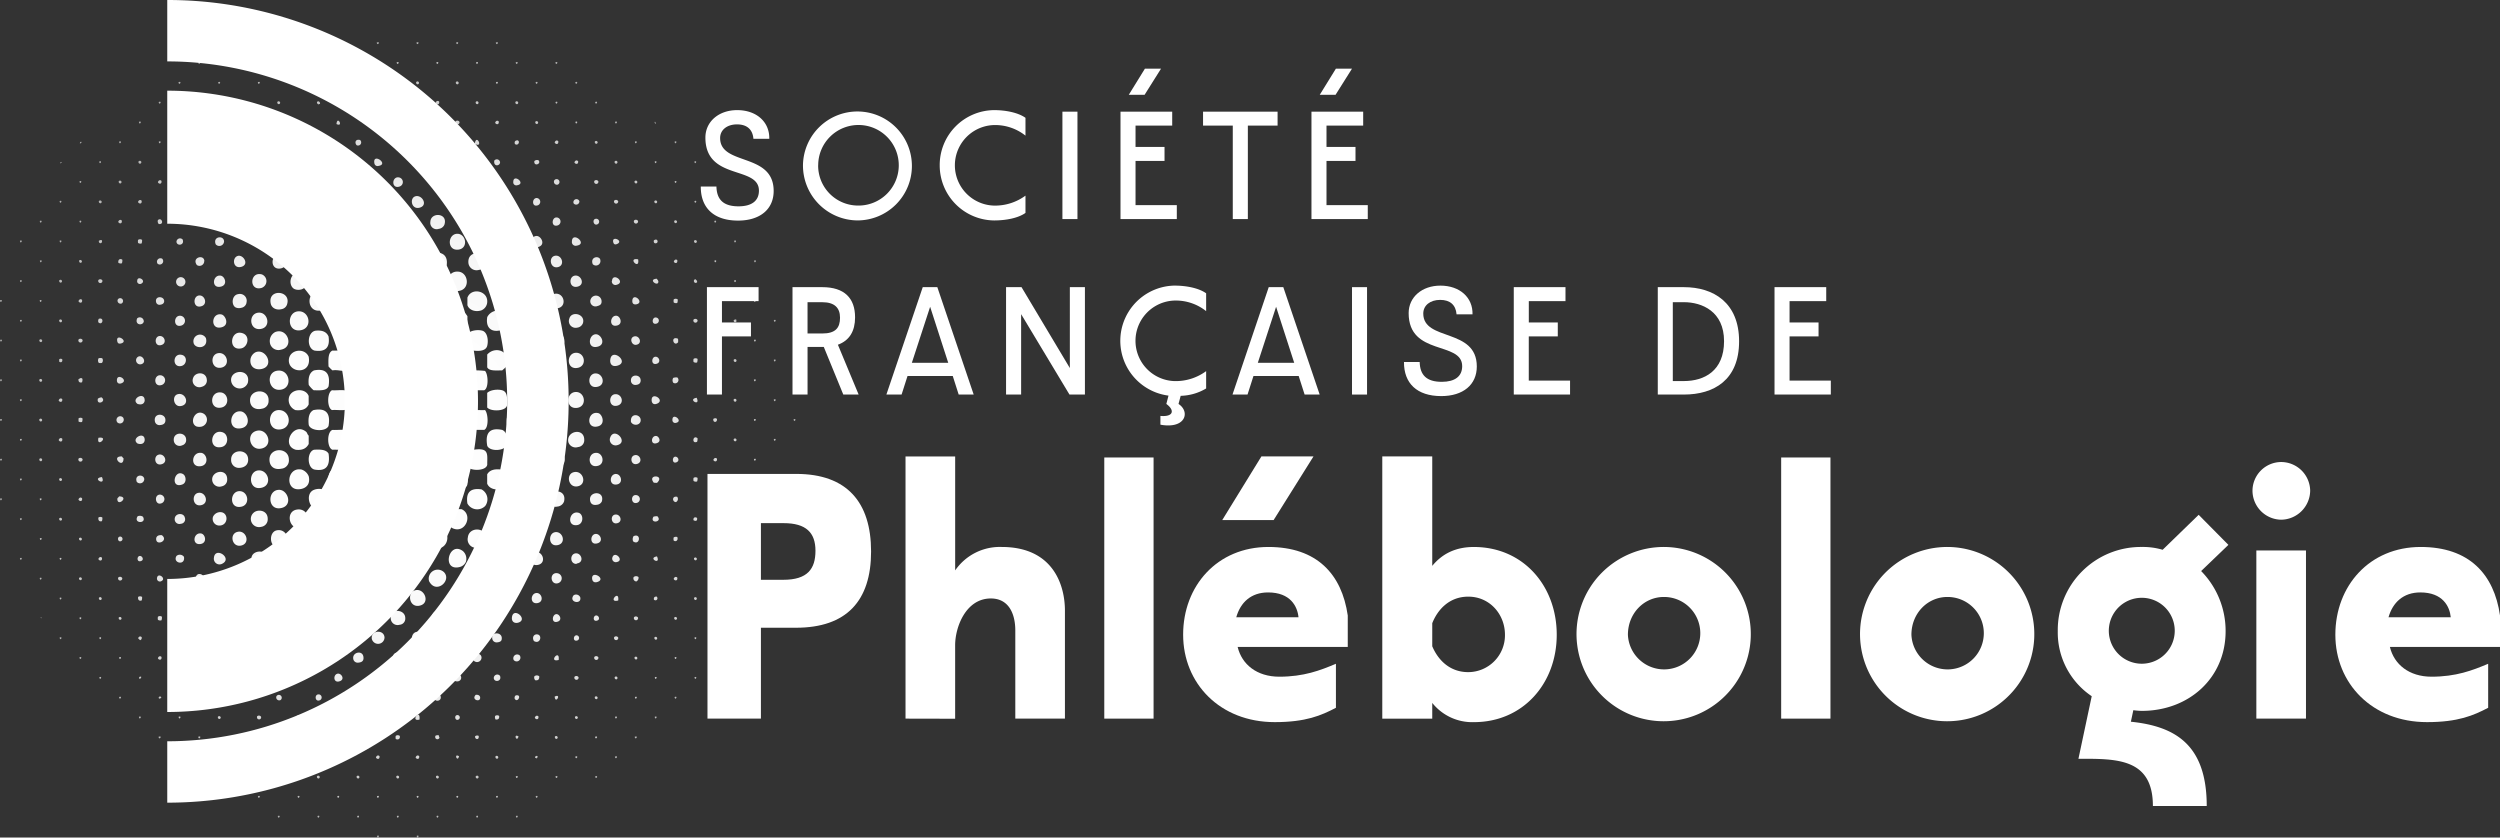 <svg xmlns="http://www.w3.org/2000/svg" xmlns:xlink="http://www.w3.org/1999/xlink" width="800" height="268" viewBox="0 0 800 268"><rect x="0" y="0" width="800" height="268" fill="#333333" stroke="none"/><defs><radialGradient id="a" cx="0.5" cy="0.5" r="0.5" gradientTransform="translate(0)" gradientUnits="objectBoundingBox"><stop offset="0" stop-color="#fff"></stop><stop offset="0.3" stop-color="#fff" stop-opacity="0.988"></stop><stop offset="0.48" stop-color="#fff" stop-opacity="0.961"></stop><stop offset="0.64" stop-color="#fff" stop-opacity="0.902"></stop><stop offset="0.77" stop-color="#fff" stop-opacity="0.82"></stop><stop offset="0.89" stop-color="#fff" stop-opacity="0.722"></stop><stop offset="1" stop-color="#fff" stop-opacity="0.6"></stop></radialGradient></defs><path d="M325.05,393.353a99.424,99.424,0,0,0-99.44-99.413l0,42.576a56.837,56.837,0,1,1,0,113.674v42.573A99.42,99.42,0,0,0,325.05,393.35Z" transform="translate(-172.093 -264.924)" fill="#fff"></path><path d="M343.965,296.149A128.384,128.384,0,0,0,225.62,217.72v19.651a108.778,108.778,0,1,1,0,217.556v19.649A128.485,128.485,0,0,0,343.965,296.149Z" transform="translate(-172.099 -217.72)" fill="#fff"></path><path d="M218.378,507.151C219.619,506.618,218.53,508.559,218.378,507.151Zm-12.7,0C205.834,508.559,206.923,506.618,205.682,507.151ZM231.5,507.01Zm18.62-6.208C250.272,502.211,251.361,500.27,250.12,500.8Zm-12.7,0C237.576,502.211,238.665,500.27,237.424,500.8Zm-12.7,0C224.88,502.211,225.965,500.27,224.728,500.8Zm-12.7,0C212.184,502.211,213.269,500.27,212.032,500.8Zm-12.7,0C199.484,502.211,200.573,500.27,199.332,500.8Zm-12.7,0C186.788,502.211,187.877,500.27,186.636,500.8Zm-12.7,0C174.092,502.211,175.181,500.27,173.94,500.8Zm82.53-6.349C256.622,495.858,257.711,493.921,256.47,494.454Zm-12.7,0C243.926,495.858,245.015,493.921,243.77,494.454Zm-12.7,0C231.23,495.858,232.315,493.921,231.074,494.454Zm-12.7,0C218.53,495.858,219.619,493.921,218.378,494.454Zm-12.7,0C205.834,495.858,206.923,493.921,205.682,494.454Zm-12.7,0C193.138,495.858,194.223,493.921,192.986,494.454Zm-12.7,0C180.438,495.858,181.527,493.921,180.286,494.454Zm-12.7,0C167.742,495.858,168.835,493.921,167.59,494.454Zm-12.7,0C155.05,495.858,156.135,493.921,154.894,494.454Zm82.4-6.349c-.034.461.167.678.563.7C238.654,488.436,237.873,487.447,237.294,488.105Zm-12.7,0c-.038.461.168.678.563.7.8-.373.015-1.363-.575-.7Zm-12.7,0c-.038.461.167.678.563.7.8-.373.011-1.363-.575-.7Zm-12.7,0c-.042.461.167.678.563.7.8-.373.011-1.363-.575-.7Zm-12.7,0c-.038.461.168.678.567.7.792-.373.011-1.363-.579-.7Zm89.021,0C275.676,489.514,276.768,487.576,275.527,488.105Zm-12.7,0C262.983,489.514,264.072,487.576,262.827,488.105Zm-12.7,0C250.284,489.514,251.372,487.576,250.131,488.105Zm-76.18,0C174.1,489.514,175.193,487.576,173.951,488.105Zm-12.7,0C161.408,489.514,162.5,487.576,161.255,488.105Zm-12.7,0C148.712,489.514,149.8,487.576,148.556,488.105Zm70.683-6.47c-.453-.434-.975-.148-1.142.422.255.651,1.336.716,1.131-.442Zm-12.7,0c-.449-.434-.971-.148-1.142.422.259.651,1.34.716,1.131-.442Zm-12.7,0c-.449-.434-.971-.148-1.142.422.255.651,1.34.716,1.131-.442Zm49.8.141c-.038.461.167.681.563.708.8-.392.015-1.393-.575-.727Zm-11.714-.141C230.134,480.63,231.424,483.85,231.931,481.635Zm-51.774.141c-.034.461.167.681.567.708.8-.392.011-1.393-.579-.727Zm-12.7,0c-.034.461.168.681.563.708.8-.392.015-1.393-.575-.727Zm114.413,0C282.026,483.188,283.114,481.247,281.873,481.776Zm-12.7,0C269.33,483.188,270.418,481.247,269.177,481.776Zm-11.992-.141c-.381-.167-.9-.08-.845.567.266-.034.312.16.563.141.3-.35.114-.4.27-.727Zm-102.28.141C155.062,483.188,156.147,481.247,154.906,481.776Zm-12.7,0C142.362,483.188,143.451,481.247,142.21,481.776Zm96.071-6.626a1.017,1.017,0,0,0-1.142.141c-.114,1.142,1.458,1.26,1.131-.16Zm-12.563.7c.1-.43-.244-.415-.141-.845a1.3,1.3,0,0,0-1.142.141c-.343,1.146.921,1.408,1.279.685Zm-12.7-.7a1.081,1.081,0,0,0-1.268,0,2.055,2.055,0,0,0,0,.986c.685.419,1.576.008,1.264-1Zm-12.7,0a1.085,1.085,0,0,0-1.272,0c-.651,1.2,1.626,1.614,1.268-.019Zm-12.7.282a.8.8,0,0,0-1.268-.141.678.678,0,1,0,1.264.122Zm-12.837-.141c-.449-.434-.971-.152-1.142.422.267.647,1.348.712,1.138-.441Zm87.89.141c-.034.461.167.677.567.7.8-.373.019-1.382-.571-.723Zm-11.706-.141C249.2,474.293,250.4,477.5,250.973,475.29Zm-89.866.141c-.038.461.164.677.563.7.8-.373.019-1.382-.567-.723Zm127.109,0C288.368,476.839,289.457,474.9,288.215,475.431Zm-12.7,0C275.668,476.839,276.761,474.9,275.52,475.431Zm-126.971,0C148.7,476.839,149.789,474.9,148.548,475.431Zm-12.7,0C136,476.839,137.093,474.9,135.852,475.431Zm83.512-5.519C219.669,466.106,216.044,470.852,219.364,469.912Zm-12.692,0C207.052,466.106,203.3,470.837,206.672,469.912ZM231.5,468.5c-1.283-.084-.895,2.055.282,1.412a.761.761,0,0,0-.282-1.412Zm-37.388,1.267c-.019-.4.08-.921-.141-1.142a1.219,1.219,0,0,0-1.409.141C192.11,469.718,193.37,470.453,194.113,469.767Zm-12.978.145c.19-.43.225-1.165-.141-1.412a2.262,2.262,0,0,0-.986.282,2.054,2.054,0,0,0,0,.986,1.329,1.329,0,0,0,1.127.145Zm76.18-1c-.453-.434-.971-.148-1.142.422C256.439,470.015,257.524,470.079,257.315,468.911Zm-12.563-.141a1.081,1.081,0,0,0-1.268,0,1.313,1.313,0,0,0,.141,1.142c.864.1,1.241-.27,1.134-1.13Zm-76.18.282a.8.8,0,0,0-1.268-.141c-.32,1.241,1.466,1.286,1.275.152Zm100.445,0c-.038.461.167.681.563.7.834-.358.034-1.351-.556-.693Zm-114.272,0c-.038.461.168.681.563.7.818-.358.034-1.351-.556-.693Zm139.8,0C294.7,470.464,295.8,468.523,294.55,469.052Zm-12.7,0C282.007,470.464,283.1,468.523,281.854,469.052Zm-139.664,0C142.343,470.464,143.432,468.523,142.191,469.052Zm-12.7,0C129.647,470.464,130.732,468.523,129.495,469.052Zm94.518-5.922c.236,1.313,2.638.921,1.976-.849a1.115,1.115,0,0,0-1.968.86Zm-10.572-.689c-.331-1.028-2.573-.986-2.117.986a1.176,1.176,0,0,0,2.117-.986Zm-12.692,0a1.413,1.413,0,0,0-1.976-.285A1.115,1.115,0,1,0,200.748,462.441Zm37.951.422c-.038-.495-.472-.963-1.412-.849-1.572,1.6,1.53,2.561,1.409.845Zm-51.633-.99c-1.553-.08-1.241,2.664.419,1.835a.988.988,0,0,0-.423-1.838Zm-12.277,1.835a.915.915,0,1,0-1.268-1.267.952.952,0,0,0,1.264,1.264Zm75.757-1.553c-.548-.027-.845.2-.845.99.769,1.7,2.36-.913.841-.993Zm11.992.422C262.755,465.242,264.879,461.436,262.538,462.578Zm-100.308-.137a1.081,1.081,0,0,0-1.268,0C160.5,463.925,162.679,463.887,162.23,462.441Zm-12.837.137c-.453-.43-.975-.148-1.142.426.266.666,1.351.727,1.142-.43Zm125.982.145c-.038.457.167.677.563.7.811-.377.023-1.366-.575-.708Zm25.533,0C301.06,464.131,302.149,462.189,300.908,462.722Zm-12.7,0C288.364,464.131,289.453,462.189,288.212,462.722Zm-151.515.141c-.19-.141-.278-.381-.567-.422,0,.167-.042.331-.282.282-.1.86.643.453.849.137Zm-13.545-.141C123.3,464.131,124.393,462.189,123.152,462.722Zm94.24-6.067A1.142,1.142,0,0,0,218.8,457.8c3.887-.5-1.713-4.83-1.409-1.146Zm-12.273-1.271c-2.5,2.048,3.327,3.939,2.257.567-.019-.061-.24-.1-.141-.282-.986-.358-1.157-1.062-2.117-.289Zm27.509,1.142c-.027-1.9-3.487-1.21-2.117.986,1.047.548,2.132-.019,2.117-1Zm-39.493-1.286c-1.557.194-1.523,3.235.7,2.4C195.468,457.021,194.277,455.095,193.134,455.24Zm49.939,1.553c.232,1.313,2.638.925,1.976-.845a1.118,1.118,0,0,0-1.983.845Zm-62.5-1.412a1.233,1.233,0,0,0-.7,2.116C182.346,458.342,182.224,455.293,180.572,455.38Zm-13.541.99c-.335,1.846,3.068,1,1.412-.7-1.02-.076-1.31.11-1.416.7Zm90.574-.282a1.2,1.2,0,0,0-1.553,0,1.233,1.233,0,0,0,.282,1.267c.99.137,1.332-.354,1.268-1.267ZM155.747,457.23a2.736,2.736,0,0,0,.141-1.142,1.085,1.085,0,0,0-1.271,0,2.158,2.158,0,0,0,0,.986,1.31,1.31,0,0,0,1.127.141Zm114.409-.845a.8.8,0,0,0-1.268-.145.678.678,0,1,0,1.264.129Zm-127.109-.145c-.453-.43-.971-.148-1.142.426.267.655,1.359.719,1.138-.442Zm138.678.145c-.038.457.168.677.567.7.8-.388.019-1.378-.571-.719Zm25.537,0C307.414,457.793,308.5,455.856,307.261,456.385Zm-12.7,0C294.714,457.793,295.807,455.856,294.562,456.385Zm-164.351-.145a.666.666,0,0,1-.423-.137c-.019.171-.042.331-.282.282.008,1.05.864.213.7-.16Zm-13.4.145C116.958,457.793,118.047,455.856,116.81,456.385Zm95.5-7.913c-2.376.053-1.645,3.426.141,3.243C214.891,451.483,214.16,448.43,212.314,448.472Zm-11.006,1.267c-.381-2.071-3.525-1.34-3.243.7a1.431,1.431,0,0,0,1.694,1.271C201.335,451.57,201.46,450.642,201.308,449.74Zm25.255-.141c-.423-1.522-3.426-1.283-3.106.845a1.535,1.535,0,0,0,2.117,1.142A1.438,1.438,0,0,0,226.563,449.6Zm-39.645-.986c-1.782.084-2.029,3.555.426,2.961C189.274,451.106,188.406,448.541,186.918,448.613Zm52.2,1.408c-.152-1.823-3.518-1.557-2.543.99a1.435,1.435,0,0,0,2.543-.99Zm-65.882-.7a1.29,1.29,0,0,0,1.549,1.975C176.841,450.516,174.511,447.764,173.236,449.317Zm78.156.141a1.23,1.23,0,0,0-1.976,1.412,1.211,1.211,0,0,0,1.964-1.412Zm-90.855.845a.918.918,0,0,0,1.271.849C164.4,450.455,160.353,447.6,160.536,450.3Zm103.27.567C264.251,447.094,260.307,451.745,263.806,450.87Zm-115.261-1.412a1.233,1.233,0,0,0-.278,1.267c1.142,1.058,2.178-1.5.278-1.267Zm127.961.563a.8.8,0,0,0-1.268-.141.678.678,0,1,0,1.268.141ZM136.7,449.881c-.449-.434-.975-.148-1.142.422C135.822,450.973,136.9,451.022,136.7,449.881Zm151.374.141c-.038.461.168.681.563.7C289.449,450.356,288.661,449.363,288.071,450.021Zm25.533,0C313.756,451.43,314.845,449.492,313.6,450.021Zm-12.7,0C301.06,451.43,302.149,449.492,300.908,450.021Zm-177.756,0C123.3,451.43,124.393,449.492,123.152,450.021Zm-12.7,0C110.609,451.43,111.7,449.492,110.456,450.021Zm97.624-6.349c-.1-2.569-4.245-2.451-4.092.285a2.058,2.058,0,0,0,4.092-.285Zm10.72-1.831c-2.7-.11-2.707,4.662.7,3.665a1.935,1.935,0,0,0-.7-3.665Zm-25.392,0c-2.665-.057-2.7,4.64.7,3.665A1.929,1.929,0,0,0,193.409,441.842Zm38.655.282c-2.79-.834-3.445,4.187-.145,3.243,1.949-.556,1.07-2.969.145-3.243Zm-51.633,0c-1.85.186-2.139,4.027.7,3.243,2.284-.628.959-3.41-.7-3.243Zm65.174,1.694c-.034-2.025-3.754-2.059-2.962.563a1.412,1.412,0,0,0,1.553.845c1.291-.148,1.424-.716,1.409-1.408Zm-77.729-1.412c-1.587.069-1.763,3.231.423,2.664C170.087,444.632,169.36,442.341,167.876,442.405Zm89.158.282c-1.07-.187-1.854.875-1.142,2.116,1.961,1.172,2.817-1.819,1.142-2.116ZM154.19,443.829c-.08,2.071,3.525.662,1.553-.99-1.058-.076-1.527.285-1.553.978Zm115.258-.849c-.978.072-1.119,1.941.141,1.694a.856.856,0,0,0-.141-1.705Zm-127.249.145a1.233,1.233,0,0,0-.282,1.267c1.146,1.039,2.178-1.511.282-1.279Zm140.653.56a.807.807,0,0,0-1.272-.137.678.678,0,1,0,1.272.126Zm-152.5-.137c-.449-.434-.971-.148-1.142.423.327.1.381.468.708.563a.811.811,0,0,0,.434-1Zm164.077.137c-.038.461.167.681.563.708.8-.384.019-1.363-.567-.719Zm12.837,0C307.414,445.1,308.5,443.159,307.261,443.684Zm-190.452,0C116.958,445.1,118.047,443.159,116.81,443.684Zm-12.7,0C104.262,445.1,105.351,443.159,104.11,443.684Zm110.606-6.2c0-2.858-4.568-3.25-4.656-.141a2.2,2.2,0,0,0,2.821,2.257,1.959,1.959,0,0,0,1.831-2.128Zm-12.7,0a2.361,2.361,0,0,0-4.374-1.271,2.26,2.26,0,0,0,2.539,3.387,1.985,1.985,0,0,0,1.831-2.128Zm24.406-1.835c-3.247-2.451-5.284,4.819-.849,3.806a2.158,2.158,0,0,0,.845-3.818Zm-37.247,1.975c.236-3.513-5.071-2.737-4.229.563a1.939,1.939,0,0,0,2.535,1.271,1.9,1.9,0,0,0,1.69-1.846ZM237.85,435.5c-2.634-.1-2.619,4.723.563,3.669a1.919,1.919,0,0,0-.567-3.68Zm-63.906.141c-2.056.339-1.93,4.187.845,3.528,2.486-.6,1.165-3.871-.849-3.54Zm74.912,1.553c-.194,1.42.841,2.12,2.117,1.694,3.114-1.058-1.664-5.138-2.12-1.705Zm-87.608-1.142a1.433,1.433,0,0,0,.423,2.82c2.391-.209,1.275-3.178-.426-2.816Zm101.857.137c-1.443.038-1.782,3.178.423,2.4,1.526-.537.586-2.413-.426-2.394Zm-113.145.849c-.282-.1-.324-.43-.563-.563-3.67-.057.617,4.232.56.567ZM275.8,436.62c-.982.069-1.119,1.937.141,1.694,1.359-.266.7-1.755-.145-1.69Zm-139.1,1.549a2.664,2.664,0,0,0,.141-1.142,1.085,1.085,0,0,0-1.272,0,2.158,2.158,0,0,0,0,.986,1.31,1.31,0,0,0,1.127.16Zm152.5-.849a.8.8,0,0,0-1.268-.141.678.678,0,1,0,1.268.141Zm11.569,0c-.038.461.168.681.563.7.807-.362.027-1.355-.563-.7Zm-177.756,0c-.038.461.168.681.563.7C124.382,437.663,123.6,436.67,123.011,437.32Zm190.592,0C313.756,438.729,314.845,436.788,313.6,437.32Zm-203.148,0C110.609,438.729,111.7,436.788,110.456,437.32Zm-12.133.141C98.411,437.667,98.495,437.461,98.324,437.461Zm0,0C98.286,436.906,97.7,437.488,98.324,437.461Zm119.491-8.883c-2.558.784-1.9,5.427,1.272,4.948,3.91-.613,1.785-5.884-1.272-4.94Zm-11.71-.145c-3.373-.076-3.647,6.025.567,5.077,2.931-.647,2.284-5-.567-5.07ZM194.962,429c-3.7-2.634-6.091,5-1.412,4.51a2.562,2.562,0,0,0,1.412-4.5Zm37.384-.145c-3.807-1.454-4.652,5.778-.141,4.373,2.425-.742,1.321-3.9.141-4.366Zm-50.929,0c-3.426-.807-4.188,5.1-.282,4.373,2.627-.476,1.892-3.981.282-4.366Zm60.663,2.965c.86,3.254,6.4-.339,3.1-2.539-2.132-.7-3.575.757-3.1,2.546Zm-74.2-2.664c-2.284.1-2.5,4.838.845,3.665,2.086-.738.975-3.753-.845-3.673Zm88.876.282c-1.934,0-2.284,3.543.141,3.243,2.341-.308,1.576-3.258-.141-3.25Zm-101.153.27c-1.9-.285-2.547,3.022-.282,2.82C157.46,432.346,156.748,429.879,155.6,429.708Zm115.121,1.142a1.45,1.45,0,0,0-2.117-.7C266.825,432.418,271.206,433.294,270.719,430.85Zm-129.225.426a.913.913,0,0,0,1.268.845c2.612-.7-1.454-3.555-1.268-.856Zm141.358.563C283.3,428.068,279.353,432.715,282.852,431.84Zm-152.5,0a2.682,2.682,0,0,0,.141-1.142,1.1,1.1,0,0,0-1.271,0c-.141,1,.4,1.382,1.131,1.13Zm164.778-1.271c-.624,0-.971.255-.849.99.742.666,1.572-.327.849-1Zm11.992.426c-.038.457.167.678.563.7.75-.441.061-1.34-.563-.716Zm-190.455,0c-.034.457.168.678.567.7.807-.384.023-1.374-.567-.716Zm203.288,0C320.1,432.4,321.191,430.462,319.95,430.995Zm-215.851,0C104.251,432.4,105.34,430.462,104.1,430.995Zm108.207-9.169c-3.716.061-3.643,6.813.845,5.641,3.259-.86,2.421-5.709-.838-5.652Zm-12.7,0c-3.955.08-3.426,6.737.849,5.641,3.719-.959,1.881-5.709-.849-5.652Zm27.372.845a2.878,2.878,0,0,0-4.656,2.961c2.216,4.419,7.515-.289,4.663-2.973Zm-37.239,2.09c0-3.6-6.091-3.68-5.36.563a2.483,2.483,0,0,0,3.1,1.975A2.316,2.316,0,0,0,189.739,424.76Zm48.249-2.539c-3.4-.263-3.86,5.907.423,4.8,3.023-.769,1.591-4.628-.423-4.78Zm-61.223,2.539c.019-3.045-4.949-3.2-4.8.141a2.155,2.155,0,0,0,2.539,2.116A2.118,2.118,0,0,0,176.765,424.76Zm75.757,0c.027-2.984-4.4-2.706-4.233.141a1.9,1.9,0,0,0,2.539,1.835A1.785,1.785,0,0,0,252.522,424.76Zm-90.711-1.975c-2.775-.16-2.474,4.114,0,3.806,2.71-.308,1.793-3.688,0-3.791Zm101.294.282c-2.372,0-1.9,3.859.423,3.247a1.64,1.64,0,0,0-.426-3.231Zm-114.416.282c-1.576.209-1.462,3.612.849,2.664,1.584-.605.624-2.843-.853-2.649Zm125.841,1.694c.091.609.59,1.233,1.694.845,3.015-1.039-2.181-4-1.7-.83Zm14.813-.708a1.194,1.194,0,0,0-1.549,0,1,1,0,0,0,.845,1.412,1.3,1.3,0,0,0,.7-1.4Zm-154.073.3a.933.933,0,0,0,1.412.986C138.376,424.787,135.536,422.69,135.27,424.635Zm166.468-.141c-.449-.434-.971-.152-1.142.422.274.67,1.367.735,1.157-.422Zm-177.615.141a.8.8,0,0,0-1.268-.141.678.678,0,1,0,1.283.141Zm-13.823,0c-.038.457.167.677.563.7.826-.369.042-1.363-.548-.7Zm215.984,0C326.437,426.043,327.526,424.1,326.285,424.635Zm-12.7,0C313.741,426.043,314.83,424.1,313.589,424.635Zm-215.851,0C97.886,426.043,98.978,424.1,97.737,424.635Zm121.467-9.31c-4.248-.563-4.854,6.47-.286,6.208.1,0,.141-.141.145-.145,3.929-.518,3.11-5.671.164-6.063Zm-11.992.141c-5.059-1.762-5.8,6.954-.563,5.922,3.205-.624,3.125-5.035.571-5.922Zm-11.006,4.092c1.873-5.439-7.233-5.241-5.783-.141.346,1.214,1.431,2.215,3.525,1.835a2.889,2.889,0,0,0,2.28-1.694Zm37.951-.282a3.281,3.281,0,0,0-.99-3.247c-4.568-3.448-6.948,6.657-.986,5.077a2.916,2.916,0,0,0,2-1.831Zm-56.148,0c.621,2.257,4.7,2.482,5.36,0,.369-5.74-6.361-3.722-5.337,0Zm68.562-.567c.32-3.479-4.458-3.806-5.078-1.142a2.508,2.508,0,0,0,2.962,3.243,2.252,2.252,0,0,0,2.139-2.1Zm-76.157-.419c-.19-3.73-6.822-2.12-4.374,1.553a2.517,2.517,0,0,0,2.113.845C169.912,420.528,170.483,419.729,170.415,418.29Zm85.914-1.979c-2.524.335-2.189,4.887.986,4.092C259.953,419.74,258.727,416.006,256.329,416.311Zm-102.847,1.835a1.814,1.814,0,0,0,2.543,1.975C159.717,418.419,153.9,414.377,153.482,418.145Zm115.825-1.408c-1.98.114-1.976,3.384.141,3.384.114,0,.133-.141.141-.141,2.5-.308,1.53-3.349-.282-3.243Zm-127.813.845c-1.363,2.284,2.9,3.239,2.4.282a1.628,1.628,0,0,0-2.4-.282ZM281.017,418a1.142,1.142,0,0,0,1.272,1.553c2.722-.461-.548-3.776-1.272-1.553Zm-151.233-.422c-.99.057-1.016,1.9.141,1.694C131.329,419.017,130.614,417.529,129.784,417.582Zm165.482.141C292.118,418.218,296.633,420.7,295.266,417.723Zm-177.618.422c-.449-.434-.967-.148-1.142.422.274.67,1.355.735,1.142-.422Zm189.469.141c-.038.461.167.677.563.708.8-.373.042-1.363-.563-.7Zm12.837,0C320.106,419.694,321.195,417.757,319.954,418.286Zm-215.851,0C104.255,419.694,105.344,417.757,104.1,418.286Zm-12.7,0C91.559,419.694,92.648,417.757,91.407,418.286Zm135.145-9.165c-5.2-2.124-6.411,6.371-1.412,6.063,3.4-.209,4.073-4.986,1.424-6.063Zm-17.2,4.51c.982,2.485,5.547,2.15,6.205-.423a3.6,3.6,0,0,0-1.69-4.229C210.06,408.063,208.282,410.936,209.352,413.631Zm-11.15,1.412c2.41,1.142,5.273-.586,4.66-4.092-.563-1.549-1.945-2.284-4.374-1.972C196.047,409.836,195.8,413.909,198.2,415.043Zm-11.284-6.063c-3.677.1-3.807,6.558.426,6.063,4.066-.476,3.3-6.162-.426-6.063Zm53.75,3.243c.175-3.913-5.554-4.149-5.924-.563a2.73,2.73,0,0,0,3.384,3.243,2.558,2.558,0,0,0,2.539-2.68Zm-67.15-2.82c-2.356.548-2.364,4.807,0,5.359a3.694,3.694,0,0,0,1.694-.141c3.327-.9,1.8-6.033-1.694-5.218Zm79.423,3.1c.617-4.624-6.091-3.471-5.078.282.308,1.142,1.2,2.215,3.247,1.694A2.371,2.371,0,0,0,252.941,412.5Zm-91.7-2.664c-3.015.434-2.033,5.271,1.142,4.369,2.76-.8,1.458-4.761-1.142-4.385Zm101.431.141c-2.334.312-2.227,4.921.99,4.092,2.612-.693,1.462-4.434-.99-4.107Zm-113.282.407c-2.452-.411-3.068,3.715-.282,3.384C151.445,413.494,150.779,410.621,149.393,410.388Zm126.263.141c-1.9.122-2,3.894.7,2.965C278.184,412.866,277.134,410.438,275.657,410.529ZM135,412.082c-.088,2.459,4.134.639,1.835-1.142C135.612,410.815,135.034,411.317,135,412.082Zm152.786-.845a1.762,1.762,0,0,0-.141,1.69c2.143,1.519,2.7-2.786.141-1.69Zm13.964.282a1.3,1.3,0,0,0-1.142.141,2.157,2.157,0,0,0,0,.986C301.353,413.235,302.175,412.455,301.753,411.519Zm-178.163-.141c-1.283-.084-.891,2.051.282,1.408a.761.761,0,0,0-.3-1.408Zm189.888.559c-.034.461.168.681.563.708.8-.373.011-1.363-.579-.708Zm-203.148,0c-.038.461.168.681.563.708.8-.373.011-1.363-.579-.708Zm215.984,0C326.467,413.346,327.556,411.408,326.315,411.937Zm-228.54,0C97.924,413.346,99.016,411.408,97.775,411.937Zm131.905-9.165c-1.23.655-1.637,2.128-1.412,4.232.586.7.857,1.363,1.553,1.69,4.142,1.941,6.7-4.327,2.962-6.063A13.639,13.639,0,0,0,229.681,402.772Zm-14.124,4.655a7.232,7.232,0,0,0,1.694,1.553c2.421.259,4.073-.255,4.656-1.835.114-2.04.1-3.955-1.271-4.514C216.189,402.019,214.994,403.317,215.557,407.427Zm-7.614-4.8c-3.86-.617-5.859.632-5.078,4.655.533,1.443,2.581,2.12,4.656,1.549,2.273-.186,2.33-5.53.419-6.2Zm-17.778,4.088c.533,2.8,5.638,3.083,6.346.285.761-2.954-.94-4.99-4.515-4.373A3.705,3.705,0,0,0,190.165,406.719Zm-10.3-3.947c-3.5.735-2.36,6.311,1.142,5.922C185.285,408.219,184.032,401.9,179.864,402.772Zm65.037,0c-4.686-1.058-5.105,6.684-.282,5.781,3.205-.6,2.92-5.188.289-5.781Zm-74.2,3.1c.118-2.976-3.183-3.361-4.515-2.112a2.626,2.626,0,0,0,2.4,4.51A2.4,2.4,0,0,0,170.7,405.874Zm88.594,0c.194-4.255-6.034-3.022-5.078.563.3,1.142,1.123,2.12,3.1,1.694A2.219,2.219,0,0,0,259.291,405.874Zm-103.266-2.257a2.552,2.552,0,0,0-2.821,1.412,2.131,2.131,0,0,0,2.257,2.82c2.532-.217,2.707-3.722.563-4.232Zm114.127.145c-3.007-.8-3.91,4.5-.423,3.947,2.136-.339,2.09-3.5.423-3.947Zm-125.978,1.549c-.381-1.717-3.32-1.446-3.243.563a1.506,1.506,0,0,0,1.972,1.412A1.44,1.44,0,0,0,144.174,405.311ZM282,404.325c-1.778.129-1.481,3.045.286,2.82C284.443,406.872,283.7,404.207,282,404.325Zm-151.233.7a1.77,1.77,0,0,0-1.694-.141C127.557,407.29,132.129,407.34,130.77,405.029Zm164.637-.141a3.045,3.045,0,0,0-1.272.141C292.784,407.355,297.177,406.826,295.407,404.889Zm-177.759,1.549a2.6,2.6,0,0,0,.145-1.142,1.085,1.085,0,0,0-1.272,0C116.38,406.308,116.924,406.689,117.647,406.438Zm190.455-.986c-.453-.441-1.34-.278-1.142.7C307.551,406.491,308.247,406.491,308.1,405.452Zm-204.137.141c-.034.461.168.677.563.7.811-.369.027-1.363-.563-.7Zm228.684,0C332.8,407,333.891,405.064,332.65,405.593Zm-12.7,0C320.106,407,321.195,405.064,319.954,405.593Zm-228.543,0C91.563,407,92.651,405.064,91.41,405.593Zm148.85-3.947a3.58,3.58,0,0,0-1.142-5.363q-5.33-.8-4.515,4.514a3.577,3.577,0,0,0,5.642.849Zm-18.338-.282c.7,1.9,5.962,1.812,6.346-.285,0-1.9.308-4.16-.986-4.8-1.66.129-3.868-.289-5.078.282-.582,1.127-.175,3.228-.3,4.8Zm-12.7.282c.8,1.435,5.741,1.541,6.346-.141-.152-1.587.327-3.806-.282-4.948-1.31-.617-3.735-.122-5.5-.282-1.028.971-.415,3.559-.579,5.37Zm-12.7-.426c.571,1.9,5.634,2.029,6.35.145-.308-1.972.7-4.187-.7-4.948-1.081-.586-2.615.137-4.374-.141-1.511.582-1.344,2.82-1.287,4.944Zm-6.346-.563c1.009-4-2.284-5.161-4.656-4.232-2.718,1.073-1.69,5.37.282,6.067a3.937,3.937,0,0,0,2.117,0,2.9,2.9,0,0,0,2.242-1.835Zm60.945-4.232c-3.807-.719-4.7,4.4-2.257,5.644a3.507,3.507,0,0,0,2.117.137c3.3-.609,2.627-5.31.126-5.781Zm-76.747,0c-3.978,0-3.754,6.984.849,5.781,3.594-.94,1.881-5.781-.864-5.781Zm91.137,3.806c1.066-4.255-4.793-4.187-4.949-.99a2.28,2.28,0,0,0,2.825,2.539,2.466,2.466,0,0,0,2.109-1.545Zm-103.692-3.384c-3.365-.141-3.567,5.953.563,4.948,2.737-.689,2.09-4.819-.579-4.944Zm-13.4.563c-2.12.449-1.816,4.373.845,3.951,2.874-.461,1.66-4.484-.86-3.947Zm129.225,2.664c.872-3.4-3.929-3.243-3.807-.563.053,1.252.761,1.96,2.258,1.69a1.917,1.917,0,0,0,1.549-1.108Zm-141.236-2.116c-2.155-.179-1.8,3.426.141,2.82a1.424,1.424,0,0,0-.141-2.8Zm151.937.141c-1.523.126-1.37,2.8.282,2.539a1.268,1.268,0,1,0-.278-2.52Zm13.4.563c-1.709-.4-1.667,1.629-.423,1.694a1.111,1.111,0,0,0,.426-1.675Zm-179.164.849c.175,2.375,3.9-.936.563-.99-.289.518-.605.407-.56,1.009Zm-11.3-.4c-.453-.438-.971-.152-1.142.422C110.43,400.2,111.511,400.26,111.286,399.107Zm202.3-.145C312.564,400.656,315.739,399.343,313.589,398.962Zm12.7.282C326.437,400.652,327.526,398.715,326.285,399.244Zm-228.54,0C97.893,400.652,98.986,398.715,97.745,399.244Zm-12.7,0C85.2,400.652,86.286,398.715,85.045,399.244Zm162.1-4.948a3.619,3.619,0,0,0-1.835-4.377c-2.238-.263-3.67.282-4.374,1.553v2.965c.971,2.489,5.322,2.474,6.224-.126Zm-12.563.419c.411-1.6.11-3.981-.986-4.8-1.637.156-3.906-.323-5.082.285-.609,1.222-.126,3.54-.282,5.218,1.416,1.283,5.79,1.587,6.373-.693Zm-13.545,1.553c1.972-.719.167-4.426.99-6.349,1.9-.156,4.473.343,5.924-.282.716-1.446-.065-4.388.423-6.063,1.9-.16,4.477.339,5.927-.282.529-1.4.3-4.3.141-5.922-1.61-.415-4.188.129-5.786-.285-.613-1.283-.933-5.526.426-6.2,1.744.088,3.845-.183,5.36.141a30.563,30.563,0,0,0,0-6.489h-5.623c-.982-1.047-.537-4.244-.423-5.922,1.226-.986,4.4-.027,6.068-.563.179-1.652.381-4.495-.141-5.926-1.477-.594-4-.141-5.927-.282-.411,1.656.133,4.267-.282,5.922-1.1.8-4.092.381-5.642.285-.042-.289-.381-.278-.423-.567-.1-1.564-.59-4.72.423-5.641,1.839-.087,4.035.183,5.642-.145.183-1.644.381-4.491-.141-5.922a12.373,12.373,0,0,0-5.783,0c-.621,1.359-.122,3.829-.282,5.641-1.233.761-4.268.43-5.927.282-.986-1.222-.023-4.392-.563-6.063-1.629-.16-4.523-.381-5.924.141-.716,1.4.061,4.3-.426,5.922-1.7.327-3.99.057-5.924.145-.693,1.522.046,4.465-.423,6.208-1.648.464-4.5-.266-5.927.422a12.366,12.366,0,0,0,0,5.781c1.4.712,4.3-.061,5.927.422a26.506,26.506,0,0,1,0,6.067c-1.629.483-4.523-.289-5.927.422-.426,1.385-.567,4.754.141,5.922,1.633.487,4.523-.289,5.927.422.088,1.983-.183,4.32.141,6.067,1.884.091,4.13-.183,5.783.141.8,1.229.381,4.392.282,6.067-1.629.483-4.523-.289-5.924.422-.613,1.222-.126,3.54-.282,5.218.761,1.3,4.858,1.07,6.205.422.415-1.656-.129-4.27.286-5.926,1.976.091,4.317-.179,6.064.145.487,1.629-.289,4.522.423,5.922,1.469.179,3.91.773,5.219.3Zm-5.5-6.47c.194-1.9-.438-4.674.423-5.926a11.786,11.786,0,0,1,5.642,0c.381,1.389.628,4.906-.137,6.063-1.911-.087-4.207.19-5.9-.137Zm6.632-6.47c-.426-1.34-.567-4.655.141-5.785a11.787,11.787,0,0,1,5.642,0c.381,1.389.624,4.91-.141,6.067-1.793-.179-4.264.32-5.619-.3Zm-12.7,0a11.732,11.732,0,0,1,0-5.641c.118.023.133-.057.141-.145,1.523-.407,5.177-.723,5.924.567-.331,2.131.834,4.914-.986,5.5-1.329.426-3.59-.1-5.044-.3Zm11.565-6.208c-1.271.327-3.148.049-4.652.141a2.943,2.943,0,0,0-.849-.845v-4.674c0-.9,4.534-1.309,5.642-.7,1.462.784,1.016,5.408-.118,6.063Zm-18.056.141c-.324-1.789-.049-4.187-.141-6.2,1.207-.065,4.507-.453,5.924.141.438,1.522,1.264,5.477-.563,6.063-1.485.468-3.179-.369-5.2-.019Zm24.829-12.412c.438,1.522,1.268,5.477-.563,6.067-1.287.415-2.722-.3-4.515,0a2.84,2.84,0,0,0-.845-.845c.16-1.956-.533-4.765.845-5.5,1.679.11,3.906-.323,5.1.263Zm-13.259,6.067c-1.664-.171-4.077.4-5.078-.422-.415-1.317-.575-4.544.141-5.644,1.492-.126,3.883-.868,5.215-.141,1.489.776,1.024,5.584-.255,6.189Zm6.377-6.368c-1.9-.148-4.652.514-5.36-.845.175-1.705-.411-4.187.423-5.218,1.329-.426,4.526-.556,5.642.141C221.991,360.171,222.448,363.988,220.925,364.548Zm-18.056-.141c.091-2.025-.183-4.415.141-6.2h5.642c.609,1.283,1.477,5.732-.423,6.345-1.492.48-3.99-.251-5.368-.141Zm6.35-6.771V352c1.671-.16,4.618-.381,6.064.141.19,1.663,1.142,5.473-.7,6.067a9.117,9.117,0,0,1-5.368-.567Zm-17.645,32.3c-2.044.716-1.926,5.778.145,6.349,2.094.076,4.226.183,4.793-1.267C197.094,390.734,196.012,389.215,191.574,389.934Zm-7.758,2.12a3.7,3.7,0,0,0-2.257-2.12c-4.846-1-5.569,7.323-.141,6.208C183.08,395.8,184.413,394.532,183.815,392.054Zm75.757,1.831c1-4.453-6.091-5.15-5.783-.563a2.661,2.661,0,0,0,3.1,2.539A2.784,2.784,0,0,0,259.572,393.885ZM167.59,390.22c-3.278.407-3.046,6.657,1.272,5.5C172.334,394.791,170.8,389.82,167.59,390.22Zm101.012.563c-2.566.655-1.717,5.093,1.268,4.514C273.056,394.692,271.648,390.007,268.6,390.783ZM157.73,393.17c.126-3.764-5.044-2.9-4.8.141a2.32,2.32,0,0,0,3.106,1.975A2.1,2.1,0,0,0,157.73,393.17Zm124.428-1.835c-2.113,0-2.387,3.711.145,3.384,2.337-.293,1.53-3.365-.16-3.372Zm-138.4.141c-2.947-1.941-4.363,4.647-.419,3.243,1.549-.544,1.188-2.718.4-3.231ZM131.2,393.029c-.08-1.72-3.293-1.61-2.4.845a1.369,1.369,0,0,0,2.395-.834Zm163.08,1.142c.339-.084,1.024.179,1.142-.137,2.368-2.463-3.464-2.645-1.146.133Zm13.823-.426a2.664,2.664,0,0,0,.141-1.142,1.085,1.085,0,0,0-1.272,0,2.157,2.157,0,0,0,0,.986A1.309,1.309,0,0,0,308.1,393.744Zm-190.455-1.408C114.164,392.717,119.056,395.408,117.647,392.336Zm202.165.563c-.038.461.168.677.563.7C321.187,393.23,320.4,392.241,319.813,392.9Zm-215.851,0c-.034.461.168.677.563.7.815-.373.03-1.363-.56-.7Zm228.684,0C332.8,394.308,333.887,392.366,332.646,392.9Zm-241.239,0C91.559,394.308,92.648,392.366,91.407,392.9Zm160.27-9.169c-5.265-1.857-6.015,7-.7,6.067a3.188,3.188,0,0,0,.7-6.067Zm-10.728,4.655c-.027-2.284.4-4.3-1.409-4.8-1.283-.354-3.274.042-4.656.282-.579,1.256-.152,3.517-.282,5.218C235.814,390.444,240.591,390.429,240.949,388.385Zm-44.438.7c.761,1.4,3.658.67,5.646.845,1.313-.853.586-4.48.563-6.2-1.648-.179-4.5-.381-5.927.141C196.214,385.127,196.641,387.388,196.511,389.089Zm-10.991-5.5c-2.345.708-2.238,5.774.137,6.345,3.9.7,5.059-1.336,4.519-5.074C189.48,383.567,187.622,383.449,185.521,383.59Zm-8.052,3.11c-.069-3.958-6.148-3.939-6.209,0-.03,1.994,1.294,3.467,3.807,2.961A2.656,2.656,0,0,0,177.469,386.7Zm86.2-2.664c-4.085-.723-4.446,5.88-.282,5.359,3.32-.434,2.844-4.925.282-5.382Zm-99.318,1.975c-.594-2.763-5.471-2.558-5.36.845a2.467,2.467,0,0,0,2.665,2.539c1.846-.088,3.156-1.264,2.7-3.407ZM149.393,384.6c-3.1-.415-3.685,4.891,0,4.232,2.593-.483,1.949-3.993,0-4.255Zm126.545,0c-3.072-.209-3.007,5.207.563,4.092,2.155-.693,1.527-3.966-.563-4.114Zm-140.094.563c-1.706.331-1.481,3.521.708,3.106,2.425-.483,1.256-3.505-.7-3.129Zm152.5.145c-1.93.126-1.565,3.425.563,2.82,1.881-.556,1.02-2.95-.56-2.843Zm-163.792.986c-.278-.1-.32-.43-.563-.563-3.708-.11.666,4.3.567.54Zm176.347-.422c-.849.263-.761,2.386.7,1.694,1.115-.552.263-2.006-.7-1.717Zm13.545.563c-.453-.434-.975-.148-1.142.422.27.647,1.351.712,1.146-.445Zm-203.01.141a.8.8,0,0,0-1.268-.141.678.678,0,1,0,1.272.118Zm-13.823,0c-.038.461.168.681.56.708.815-.4.034-1.385-.556-.731Zm228.68,0C326.448,387.986,327.537,386.041,326.3,386.574Zm-241.239,0C85.209,387.986,86.3,386.041,85.057,386.574Zm155.893-4.251c.879,2.029,6.053,1.686,6.35-.567.217-2.238-.16-3.886-1.553-4.514C241.612,376.4,240.245,378.326,240.949,382.322Zm-49.516-5.081c-1.846.594-1.812,5.751,0,6.349,1.808-.122,4.275.419,5.078-.7-.129-1.747.3-4.061-.282-5.363C195.1,376.959,193.005,377.363,191.433,377.241Zm-7.614,4.514v-2.664c-.491-.46-.457-.951-.845-1.267-4.062-3.319-8.147,4.48-3.243,5.781,2.227.244,3.4-.563,4.085-1.854Zm73.785-4.369c-4.987-1.077-5.189,7.079-.145,5.922,2.931-.674,3.057-5.294.141-5.922Zm-90.855.282c-3.114,1.226-1.572,6.47,2.117,5.5,3.936-1.035,1.633-6.98-2.12-5.5Zm105.242,2.664c-.084-3.962-5.9-2.714-5.078.845a2.444,2.444,0,0,0,3.1,1.549,2.168,2.168,0,0,0,1.972-2.379Zm-115.539-2.257c-4.035-1.58-5.067,5.587-.563,4.651,2.425-.487,2.3-3.955.56-4.636Zm123.861,1.564a1.846,1.846,0,0,0,1.98,2.539C286.529,381.4,281.622,376.1,280.312,379.639Zm-135.716.849c.1-2.695-4.207-2.8-3.952.137a1.86,1.86,0,0,0,2.665,1.553A1.7,1.7,0,0,0,144.6,380.488Zm-13.263-.141c-.1-2.809-4.568-.32-2.257,1.267C130.774,382.132,131.364,381.161,131.333,380.347ZM295.125,379.2c-1.793-.3-2.136,3.075.141,2.257,1.538-.54.544-2.131-.141-2.246Zm-178.6.567C115.8,383.243,120.187,379.174,116.521,379.772ZM308.1,381.051a2.682,2.682,0,0,0,.141-1.142C306.763,378.676,306.264,381.873,308.1,381.051Zm-203.148-.986c-.453-.438-.975-.152-1.142.422.266.666,1.348.731,1.142-.422Zm214.858.141c-.038.457.168.678.563.7.811-.373.027-1.363-.563-.7Zm12.837,0C332.8,381.614,333.891,379.673,332.65,380.206Zm-241.239,0C91.563,381.614,92.651,379.673,91.41,380.206Zm157.724-2.965c4.9,1.3,5.737-5.1,2.539-6.345-3.628-.571-4.888,1.226-4.374,4.8a5.539,5.539,0,0,0,1.835,1.549Zm-9.171,0c1.553-.662,1.279-5.268.282-6.345-1.839.087-4.035-.183-5.642.141.088,2.025-.183,4.415.141,6.2Zm-54.6-6.345c-1.37.693-1.789,2.348-1.549,4.655.419,2.109,5.5,2.421,6.35.422C190.85,372.008,189.453,370.1,185.365,370.9Zm-11.143,0c-3.807.076-3.78,6.642.423,6.2S177.968,370.82,174.222,370.9Zm89.866.422c-4.264-1.4-5.558,6.116-.7,5.5,3.224-.4,2.943-4.765.7-5.5Zm-102,0c-3.807-.43-4.42,6.451.282,5.359,3.243-.75,1.98-5.1-.282-5.359Zm-11.71.845c-2.783-1.884-4.979,2.71-2.539,3.951a2.963,2.963,0,0,0,1.271.141,2.288,2.288,0,0,0,1.268-4.092Zm126.123-.282c-3.521-.883-4.142,5.249-.141,4.232,2.562-.651,1.416-3.913.145-4.232ZM137.965,374c-.061-2.15-3.807-2.284-3.384.422a1.467,1.467,0,0,0,1.694,1.271c1.435-.11,1.717-.883,1.69-1.694Zm152.082.282c.2-2.093-3.457-2.718-3.106.422.758,1.378,2.958,1.1,3.106-.422Zm10.157-.141a.887.887,0,0,0,1.142.849c2.535-.567-1.268-3.536-1.142-.849Zm-175.78-.845a1.2,1.2,0,0,0-1.835,1.549,1.207,1.207,0,0,0,1.835-1.549ZM111.286,374.7a2.55,2.55,0,0,0,.141-1.142,1.081,1.081,0,0,0-1.268,0v.99a1.329,1.329,0,0,0,1.127.152Zm203.151-.986c-.381-.308-.689-.24-1.142,0-.221,1.309,1.348,1.279,1.157,0ZM97.6,373.857c-.038.461.168.677.56.708.826-.373.046-1.366-.544-.708Zm241.376,0C339.137,375.266,340.225,373.324,338.981,373.857Zm-12.7,0C326.437,375.266,327.526,373.324,326.285,373.857Zm-241.239,0C85.2,375.266,86.286,373.324,85.045,373.857Zm174.809-6.189c-.057-3.5-5.193-4.061-6.205-.845C253.006,372.236,259.923,371.619,259.854,367.669Zm-12.563,1.694c.076-2.246.2-4.309-1.553-4.8-1.584-.438-3.891-.08-4.8.849v4.655c1.157,1.382,6.053,1.294,6.357-.727Zm-50.78.971c-.088-1.747.183-3.848-.141-5.363-1.028-.807-3.4-.266-5.078-.422-1.614.7-1.675,5.667,0,6.349C193.055,370.714,195.6,371.342,196.511,370.333Zm-12.7-1.271V366.4c-1.028-2.782-5.882-2.364-6.346.7a3.5,3.5,0,0,0,2.113,3.806C181.885,371.174,183.187,370.455,183.815,369.062Zm-12.837-.986c.381-4.229-5.965-4.1-5.924-.285.019,2.284,1.9,3.163,3.807,2.664A2.455,2.455,0,0,0,170.978,368.076Zm98.328-2.965c-3.282.076-3.32,5.591.423,5.081,3.274-.453,2.547-5.15-.423-5.081Zm-113.564.145c-3.738-.449-3.845,5.823.282,4.8,2.566-.647,2.159-4.506-.282-4.8Zm-13.827.563c-1.964.525-1.344,4.031.845,3.806,3.228-.331,1.732-4.495-.845-3.806Zm139.945,0c-2.2.2-2.139,4.354.708,3.669C285.018,368.89,284.047,365.617,281.862,365.819Zm-150.529,1.85c-.1-2.805-4.568-.316-2.257,1.271C130.774,369.446,131.364,368.468,131.333,367.669Zm162.239.141c.038.841.594,1.557,1.835.99,2.524-1.176-1.968-3.943-1.835-1.009Zm-176.061-.986a2.337,2.337,0,0,0-1.142.422c-.59,2.326,3.023.952,1.142-.441Zm190.452.141C304.814,367.455,309.355,369.979,307.962,366.965Zm-203.007.422c-.453-.434-.975-.148-1.142.422.266.651,1.348.716,1.142-.441Zm214.858.141c-.038.461.168.681.563.708.811-.392.027-1.382-.563-.727Zm12.837,0C332.8,368.94,333.891,367,332.65,367.528Zm-241.239,0C91.563,368.94,92.651,367,91.41,367.528Zm157.583-2.961c5.105,1.431,5.912-5.222,2.539-6.345-2.2-.278-3.464.381-4.233,1.553v3.239a9.057,9.057,0,0,0,1.694,1.534Zm-9.03,0c1.523-.617,1.313-5.188.282-6.2a23.627,23.627,0,0,0-5.642,0c.088,2.025-.183,4.411.141,6.2ZM185.521,358.2c-1.439.677-1.953,2.284-1.694,4.651a8.422,8.422,0,0,0,1.549,1.694c2.1.076,4.229.183,4.8-1.271C190.774,359.421,189.529,357.423,185.521,358.2Zm-11.992.141c-3.426.716-2.665,6.436,1.142,6.063,4.287-.422,3.1-6.958-1.153-6.063Zm92.4,3.1c.053-3.829-5.806-3.806-5.786,0a2.679,2.679,0,0,0,3.388,2.664,2.571,2.571,0,0,0,2.387-2.664Zm-101.587.7c.971-4.358-5.04-4.381-5.36-1.142a2.763,2.763,0,0,0,5.36,1.142Zm111.017-2.961c-2.49.32-2.429,5.127.986,4.232C279.068,362.721,277.868,358.869,275.363,359.189ZM151.217,361.3c-.076-2.771-3.723-2.725-4.374-.7a2.148,2.148,0,0,0,2.821,2.82,2.036,2.036,0,0,0,1.565-2.116Zm138.819,0c-.069-1.9-3.183-1.994-3.106.141a1.378,1.378,0,0,0,1.553,1.408c1.321-.091,1.587-.864,1.565-1.549Zm-153.772-1.549c-2.189,0-2.075,3.993.563,3.1a1.6,1.6,0,0,0-.552-3.1Zm-13.827,1.69c.042.872.7,1.21,1.549.845,2.257-.959-1.66-3.426-1.538-.845Zm179.3-.99a3.008,3.008,0,0,0-1.268.145,1.458,1.458,0,0,0,0,1.549,1.062,1.062,0,0,0,1.279-1.694Zm-190.455,1.553c.107-.331.278-.974,0-1.267-.632-.209-.628.076-1.142.278C110.06,361.959,110.631,362.226,111.286,362.009Zm203.151-.99c-.453-.43-.975-.148-1.142.426.282.67,1.363.735,1.157-.426ZM97.6,361.164c-.038.461.168.677.56.7.826-.369.046-1.363-.544-.7Zm241.376,0C339.137,362.572,340.225,360.635,338.981,361.164Zm-12.7,0C326.437,362.572,327.526,360.635,326.285,361.164Zm-241.239,0C85.2,362.572,86.286,360.635,85.045,361.164Zm155.9-3.951c.659,1.271,2.874.982,4.8.99.655-.628,1.355-1.031,1.553-1.835,1.093-4.4-3.807-6.09-6.35-3.243Zm-49.516-5.359c-1.462.655-1.34,2.889-1.268,5.077a10,10,0,0,0,1.268,1.271c1.683-.308,3.072.419,4.233,0,1.713-.628.59-3.806.7-5.644C195.563,351.485,193.222,351.949,191.433,351.854Zm-13.964,3.1c-.1,4.225,7.473,4.727,6.346-1.142-1.3-3.026-6.266-2.31-6.346,1.142ZM256.892,352c-4.568-.2-3.982,7.144.708,5.926C260.429,357.183,260.517,352.155,256.892,352Zm-90.147.426a3.094,3.094,0,0,0-1.553,2.112c-.346,2.36,1.325,3.608,3.388,3.243C173.1,356.981,170.148,350.922,166.745,352.421Zm102.7.137c-3.232-.069-3.339,5.671.563,4.8C272.847,356.718,272.23,352.619,269.448,352.558Zm-114.694.141c-2.608.514-2.212,5.039.845,4.655,3.419-.426,2.174-5.245-.845-4.655Zm-11.421.563c-3.087-.875-3.331,4.187-.286,3.528,1.82-.392,2.006-3.037.282-3.528Zm136.98,1.553c-.137,1.385.64,2.375,2.4,1.835C286.56,355.462,280.712,350.792,280.312,354.815Zm-151.1-.986a1.312,1.312,0,0,0,.99,2.4C132.2,355.683,130.625,353.053,129.217,353.83Zm165.486,0c-1.218.133-1.409,2.744.423,2.257,1.58-.422.818-2.394-.423-2.257ZM117.647,355.8a1.22,1.22,0,0,0,.145-1.408c-.206-.217-.723-.126-1.142-.141a1.29,1.29,0,0,0,0,1.549,2.056,2.056,0,0,0,1,0Zm190.455-.137a2.7,2.7,0,0,0,.141-1.142,1.085,1.085,0,0,0-1.272,0,2.173,2.173,0,0,0,0,.99A1.337,1.337,0,0,0,308.1,355.664Zm-203.148-.99a.7.7,0,0,0-.99,0v.7C104.4,355.809,105.13,355.6,104.955,354.675Zm214.858.141c-.038.461.168.681.563.708.811-.373.027-1.363-.563-.708Zm12.837,0C332.8,356.224,333.891,354.286,332.65,354.815Zm-241.239,0C91.563,356.224,92.651,354.286,91.41,354.815Zm162.1-6.912c-.8-3.84-8.189-2.71-6.068,2.4.453,1.1,1.983,1.854,3.807,1.408S253.934,349.982,253.508,347.9Zm-12.563,2.4c.457-1.835,0-4.335-1.549-4.8s-4.188-.023-4.8,1.142c.126,1.614-.289,3.764.282,4.948,2.3.468,5.539.849,6.068-1.294Zm-44.438-3.524c.11,1.865-.442,4.388.845,5.077h4.8c1.344-.723.442-3.692.7-5.5-1.005-1.347-5.863-1.328-6.35.422Zm-6.346.563c-.6-1.423-1.949-2.1-4.233-1.835-2.612.537-2.821,5.553-.286,6.349,3.559.54,5.048-.978,4.523-4.514Zm-17.07-1.412a3.246,3.246,0,0,0-1.694,3.387,2.752,2.752,0,0,0,3.529,2.257c4.393-.811,2.113-7.19-1.831-5.644Zm90.429.145c-3.765-.518-4.469,5.991,0,5.23,3.122-.556,2.49-4.887,0-5.23Zm-100.727.282c-4.073-1.557-4.991,5.709-.563,4.8C164.381,350.7,165.112,347.237,162.793,346.354Zm112.863.282c-2.364.1-2.844,4.929.7,3.951C279.041,349.845,277.4,346.564,275.657,346.636Zm-128.673,2.82c.541,2.006,4.789,1.854,3.952-1.553a2.128,2.128,0,0,0-3.94,1.553Zm140.943-2.116c-1.614.483-.8,2.935.7,2.664C290.793,349.654,289.635,346.834,287.926,347.34Zm-151.8-.141c-1.865.088-1.732,3.741.708,2.82,1.6-.6.895-2.9-.7-2.82Zm-13.537,1.819c.148.594.586.7,1.142.563C126.483,348.908,121.835,346.035,122.589,349.019Zm179.45.141c-.019-.407.076-.925-.145-1.142-2.478-.856-1.245,2.855.145,1.157Zm12.414-.849c-.453-.43-.975-.148-1.142.426.266.681,1.348.75,1.142-.411Zm-203.01.145a.8.8,0,0,0-1.268-.145.678.678,0,1,0,1.268.16Zm-13.823,0c-.038.457.167.677.56.7.811-.358.03-1.347-.56-.689Zm228.68,0C326.452,349.864,327.541,347.923,326.3,348.455Zm-241.239,0C85.213,349.864,86.3,347.923,85.06,348.455Zm158.432-9.295a3.837,3.837,0,0,0-2.543,1.975c-.56,3.288,1.211,4.994,4.233,4.229C248.8,344.155,247.3,338.662,243.492,339.161Zm-8.889,5.077v-3.384a6.171,6.171,0,0,0-1.553-1.694c-2.1-.076-4.226-.183-4.8,1.267.1,1.591-.255,3.639.282,4.8C230.282,345.662,234.169,346.035,234.6,344.238Zm-13.4,1.267c1.321-.651.461-3.49.708-5.214a6,6,0,0,0-1.142-1.142c-2.185.183-4.656-.62-5.219,1.142-.51,1.583.358,4.236.141,5.214Zm-18.338-5.077v4.232a2.8,2.8,0,0,1,.845.845h4.8c1.321-.651.461-3.49.708-5.214C208.446,338.582,203.47,338.681,202.861,340.428Zm-6.35.426a5.117,5.117,0,0,0-1.831-1.694c-4.747-1.678-6.129,5.473-2.684,6.345.895.228,1.774-.16,3.106,0,.084,0,.164,0,.141-.141C196.762,344.961,196.561,342.819,196.511,340.855Zm-16.08-1.553c-3.681.259-3.628,6.691.7,6.063C185.193,344.775,184.173,339.035,180.431,339.3Zm76.6.282c-4.229-.381-4.142,6.409.282,5.5C260.414,344.451,260,339.857,257.033,339.583Zm-89.3.141c-3.358.289-2.985,5.789.708,5.218,3.472-.537,2.345-5.481-.708-5.218Zm103.826,3.387c.895-2.984-3.731-4.107-4.374-1.416a2.16,2.16,0,0,0,2.539,2.824A2.2,2.2,0,0,0,271.557,343.112Zm-115.68-2.82c-3.346-.651-3.666,5.192.141,4.084,2.547-.735,1.127-3.84-.133-4.084Zm126.389.419c-2.071-.167-2.5,3.882.282,3.106,1.9-.529.959-3-.259-3.106Zm-139.667,0c-2.143,0-2.159,4.031.563,3.106a1.6,1.6,0,0,0-.541-3.106ZM131.029,342.4a1.263,1.263,0,0,0-2.113-.845c-.914,2.3,2.082,2.428,2.136.845Zm163.788-1.142c-1.2.023-1.348,2.444.286,1.972a.992.992,0,0,0-.263-1.956Zm-178.163.419a1.339,1.339,0,0,0-.141,1.142c1.351,1.248,2.006-1.739.148-1.127Zm191.582.426a.8.8,0,0,0-1.272-.141.678.678,0,1,0,1.279.156Zm12.429.582v-.708c-.419-.167-.48-.038-.845.141-.038.461.167.681.563.7C320.407,342.72,320.494,342.663,320.666,342.689Zm-216.692-.567c-.034.461.168.681.563.7.8-.369.019-1.363-.571-.7Zm228.684,0C332.81,343.53,333.9,341.589,332.657,342.122Zm-241.239,0C91.57,343.53,92.659,341.589,91.418,342.122Zm149.531-6.044c0-3.426-5.136-4.434-6.346-1.142v2.4c.483,1.443,2.307,2.284,4.37,1.694A3.045,3.045,0,0,0,240.949,336.078Zm-14.1,3.1c2.337-.7,1.816-5.983-.423-6.349-2.265-.244-3.776.27-4.515,1.553-1.016,4,1.515,5.793,4.938,4.777Zm-16.225,0c1.8.495,4.363.133,4.949-1.271v-3.543c-.761-2.1-5.6-2.112-6.346,0,0,2.211-.419,4.3,1.4,4.8Zm-7.758-1.58v-2.965c-1.291-3.144-7.736-2.128-6.35,2.664.445,1.675,2.726,2.257,4.949,1.694C202.138,338.765,202.469,338.16,202.861,337.6Zm-15.8-4.655c-4.252-.027-3.921,7.011.7,6.067,3.708-.754,2.638-6.036-.7-6.059Zm64.188.282c-3.362-.784-4.755,3.425-2.821,5.081a2.66,2.66,0,0,0,2.395.563c3.441-.537,2.65-5.115.426-5.637ZM176.9,337.033c1.393-4.5-6.358-5.112-5.219-.141.3,1.3,1.744,2.173,3.529,1.694a2.208,2.208,0,0,0,1.69-1.541Zm85.9-3.376c-2.71.186-2.878,5.329.708,4.659C266.528,337.741,265.61,333.467,262.8,333.657Zm-98.892,2.824a2.188,2.188,0,0,0-2.665-2.683c-2.052.3-2.261,3.426-.845,4.236a2.559,2.559,0,0,0,1.831.137,1.994,1.994,0,0,0,1.694-1.69Zm113.564-.849a1.793,1.793,0,0,0-3.384-.282,1.653,1.653,0,0,0,2.117,2.257c.994-.251,1.508-.689,1.283-1.975ZM148.8,334.224c-2.212.114-2.079,4.48.845,3.384,1.85-.681.948-3.475-.815-3.384ZM137.554,336.2c.236-1.846-3.2-2.036-2.539.285a1.085,1.085,0,0,0,1.272.7C137.352,337.06,137.512,336.459,137.554,336.2Zm149.824-.282c-.065,1,.56,1.264,1.268,1.142,2.809-.556-1.1-4.023-1.279-1.142ZM124,336.763a.916.916,0,1,0-1.268-1.271A.952.952,0,0,0,124,336.763Zm177.756-.141a2.621,2.621,0,0,0,.141-1.142,1.093,1.093,0,0,0-1.268,0,2.172,2.172,0,0,0,0,.99A1.329,1.329,0,0,0,301.753,336.622Zm-190.467-.99c-.453-.43-.971-.148-1.142.426C110.43,336.725,111.511,336.79,111.286,335.633Zm202.146.141c-.034.461.168.681.563.708.841-.373.057-1.363-.533-.708Zm12.837,0C326.422,337.182,327.51,335.244,326.269,335.773Zm-228.54,0C97.878,337.182,98.971,335.244,97.73,335.773Zm-12.7,0C85.182,337.182,86.271,335.244,85.03,335.773Zm146.722-9.165c-4.724-.491-4.629,7.464.563,6.063,3.179-.849,2.532-5.728-.533-6.063Zm-12.982-.141c-1.618-.049-2.528.967-3.243,2.257-.556,3.327,1.584,4.716,4.656,3.947,3.027-1.408,1.782-6.109-1.382-6.2Zm-12.837,0c-4.275.068-4.226,7.8,1.412,6.2,3.217-1.344,1.911-6.261-1.382-6.2Zm-13.541.278c-2.212.525-2.471,3.829-1.412,5.077a3.088,3.088,0,0,0,2.821.849c4.191-.609,2.76-6.912-1.378-5.926Zm51.07.145c-3.331.464-2.916,6.257.986,5.641s2.562-6.132-.955-5.641Zm-61.934.141c-3.658-.822-4.519,3.768-2.4,5.077a3.126,3.126,0,0,0,1.835.282c3.061-.343,3.183-4.777.594-5.359Zm77.592,2.82c.1-3.4-5.851-3.445-4.8.7a2.4,2.4,0,0,0,3.1,1.412,1.941,1.941,0,0,0,1.725-2.116Zm-90.429-2.4c-3.807-.868-4,5.454,0,4.369a2.3,2.3,0,0,0,.03-4.369Zm100.3.422c-2.094.316-1.9,4.187.845,3.528,2.539-.609,1.169-3.829-.815-3.528Zm-113.446,0c-2.49-.282-3,4.236.145,3.528,2.322-.518,1.329-3.368-.1-3.528Zm125.277,1.69a1.142,1.142,0,0,0,1.412,1.275c3.262-.788-1.165-4.2-1.363-1.275Zm-137.547-1.142a1.494,1.494,0,1,0,.05.015Zm152.36,1.142c-.042-.3-.221-.3-.423-.7-3.2.186.777,2.942.472.7ZM128.9,329.71a.91.91,0,0,0,1.409.7c1.7-1.016-1.508-2.828-1.367-.7Zm179.206.278c.065-.582-.331-.7-.563-.986C306.534,329.345,307.341,330.749,308.1,329.988Zm-190.311-.563a.8.8,0,0,0-1.272-.141.678.678,0,1,0,1.272.145Zm-13.827,0c-.034.461.168.677.563.7.811-.365.027-1.359-.563-.7Zm215.988,0C320.106,330.833,321.195,328.892,319.954,329.425Zm-228.543,0C91.563,330.833,92.651,328.892,91.41,329.425Zm130.657-5.907c.053,3.323,4.827,3.951,5.924.845C228.683,319.171,221.983,319.712,222.067,323.518Zm-9.734-3.1c-3.807.065-3.807,6.638.563,5.926,3.712-.628,3.053-6.006-.582-5.941Zm-11.71.141c-4.724-1.1-4.949,6.775-.141,5.641,2.741-.662,2.977-4.99.122-5.656Zm39.923,2.664c-.152-3.216-5.729-3.585-5.642.282a2.614,2.614,0,0,0,3.384,2.539,2.573,2.573,0,0,0,2.238-2.82Zm-54.439-2.394c-2.931,1.024-1.808,5.9,1.694,5.074s1.614-6.25-1.728-5.074Zm64.337.137c-2.924,0-3.5,5.587.567,4.655,2.775-.643,1.824-4.655-.609-4.655Zm-75.616.141c-3.205-.445-3.563,4.815-.282,4.514,2.981-.278,2.444-4.206.24-4.514Zm87.749.422c-2.04.441-1.523,3.939.708,3.669,2.745-.335,1.637-4.183-.75-3.669Zm-101.29,0c-2.117.381-1.812,4.312.986,3.528,2.539-.723.746-3.821-1.028-3.528Zm-10.865,1.694c-.084-2.284-4.165-1.172-2.395,1.267a1.506,1.506,0,0,0,2.353-1.267Zm126.686-.563c-.628-1.309-3.293-.693-2.4,1.553a1.438,1.438,0,0,0,2.357-1.553Zm-140.094-.141a1.112,1.112,0,0,0-1.553,1.549,1.088,1.088,0,0,0,1.519-1.549Zm152.219.141C285.581,321.976,289.841,326.372,289.232,322.658Zm-165.2,1.271a2.576,2.576,0,0,0,.141-1.142c-.632-.48-1.473-.126-1.268.986a1.317,1.317,0,0,0,1.093.156Zm177.756-.99c-.449-.434-.971-.148-1.142.422.225.67,1.317.735,1.108-.422Zm-191.437.141c-.038.461.168.677.563.7.777-.369-.008-1.359-.6-.7Zm215.984,0C326.486,324.488,327.575,322.551,326.334,323.08Zm-12.7,0C313.79,324.488,314.879,322.551,313.638,323.08Zm-215.851,0C97.935,324.488,99.028,322.551,97.787,323.08Zm123.58-6.912c-.857-2.8-5.688-2.253-5.36,1.271a2.509,2.509,0,0,0,3.106,2.257,2.57,2.57,0,0,0,2.227-3.528Zm-16.221-1.69c-2.665.837-2.094,5.378.986,5.218,4.29-.225,2.57-6.345-1.013-5.218Zm26.241,0c-3.129,0-3.426,5.481.282,5.077,3.343-.369,2.535-5.085-.308-5.077ZM195.8,318c1.393-4.385-5.764-4.453-4.949-.282a2.6,2.6,0,0,0,3.384,1.694A2.03,2.03,0,0,0,195.8,318Zm49.657-2.82c-3.312-2.4-5.589,4.465-1.268,4.092a2.328,2.328,0,0,0,1.275-4.092Zm-64.188-.282c-3.392-.856-3.75,5.138,0,4.232a2.2,2.2,0,0,0,.008-4.232Zm75.476.282c-2.242,0-2.7,4.5.563,3.524,2.417-.719.887-3.513-.556-3.524Zm-86.9,1.694c-.152-2.607-4.1-2.059-3.666.563.141.868.83,1.736,2.4,1.267a1.557,1.557,0,0,0,1.275-1.831Zm98.188.137a1.211,1.211,0,0,0,1.553,1.271c3.685-.582-1.546-4.788-1.546-1.271Zm-111.306-.137c-.08-1.975-3.7-1.606-2.665.986a1.523,1.523,0,0,0,2.672-.986Zm-15.228.137c.061,1.5,2.718,1.218,1.972-.7a1.142,1.142,0,0,0-1.972.7Zm139.8.285c.194.639.655.716,1.271.422C284.706,316.7,280.564,314.878,281.3,317.3Zm-150.951.282a2.682,2.682,0,0,0,.141-1.142,1.1,1.1,0,0,0-1.271,0,2.174,2.174,0,0,0,0,.99,1.325,1.325,0,0,0,1.131.152Zm164.919-1.142c-.434-.2-.636-.061-.99.145-.388,1.549,1.85,1.016.99-.133Zm-177.618.145c-.381-.171-.533-.1-.986.137-.133,1.089,1.256,1.047.986-.126Zm189.469.137c-.038.464.168.681.563.708.8-.362.042-1.351-.563-.7Zm12.837,0C320.106,318.132,321.195,316.191,319.954,316.72Zm-215.851,0C104.255,318.132,105.344,316.191,104.1,316.72Zm-12.7,0C91.559,318.132,92.648,316.191,91.407,316.72ZM227.263,311.5c1.142-3.738-4.412-4.019-4.515-.845a2.032,2.032,0,0,0,2.665,2.257,2.242,2.242,0,0,0,1.854-1.4Zm-13.545-2.82c-2.665-1.61-5.5,2.836-2.113,4.373,3.274.746,3.845-3.319,2.117-4.362Zm-14.112-.27c-2.741.084-2.908,4.868.282,4.514S202.176,308.331,199.606,308.411Zm37.388.282c-2.086.563-1.656,4.678,1.268,3.951,2.771-.689,1.363-4.655-1.26-3.951Zm-49.235,0c-3.046-.815-4.142,4.784-.286,3.951,2.3-.495,1.728-3.562.293-3.951Zm63.195.285c-2.916-.693-2.966,4.506.141,3.243a1.747,1.747,0,0,0-.126-3.243Zm-78.422,1.69c0,.815,1.142,2.314,2.539,1.553,3.491-1.949-2.543-5.256-2.543-1.553Zm-11.992.986c.792.91,2.92.358,2.4-1.69-1.241-1.758-3.651.255-2.4,1.69Zm102.565-2.4c-1.587,0-1.785,3.269.423,2.539a1.307,1.307,0,0,0-.426-2.539Zm-115.121,1.975a1.1,1.1,0,1,0,1.69-1.408,1.142,1.142,0,0,0-1.69,1.408Zm127.954-1.549c-1.656-.114-1,2.581.423,1.69a.932.932,0,0,0-.423-1.69Zm-140.372.419a1.233,1.233,0,0,0,.282,1.271C137.748,311.608,136.735,309.028,135.567,310.1Zm153.631.285a.8.8,0,0,0-1.268-.141.678.678,0,1,0,1.268.141ZM124,310.246c-.449-.434-.971-.152-1.142.422.27.67,1.351.735,1.142-.422Zm176.77.141c-.038.461.168.681.563.7C302.137,310.722,301.357,309.732,300.767,310.387Zm12.837,0C313.756,311.8,314.845,309.858,313.6,310.387Zm-203.148,0C110.608,311.8,111.7,309.858,110.456,310.387Zm-12.7,0C97.909,311.8,99,309.858,97.76,310.387Zm120.2-7.9c-1.953.56-1.3,4.282,1.271,3.665C222.173,305.446,220.114,301.869,217.955,302.489Zm-10.016,2.257c.217-1.6-.933-2.527-2.665-2.257C201.582,304.868,207.46,308.271,207.939,304.746Zm25.251-.285c.118-2.558-2.95-2.383-3.525-.845a1.791,1.791,0,0,0,2.4,2.4,1.675,1.675,0,0,0,1.127-1.553Zm-39.923-1.972c-2.395.069-2.12,4.442.7,3.524a1.816,1.816,0,0,0-.7-3.524Zm50.5.282c-1.671.247-1.679,3.806.849,2.961,1.884-.639.8-3.2-.853-2.961Zm-61.508,1.412c-.156-2.131-3.2-1.762-3.243.137-.023,1.039.613,1.857,2.117,1.412A1.308,1.308,0,0,0,182.262,304.183Zm74.615-1.142c-1.648-.1-1.717,2.805,0,2.4a1.207,1.207,0,0,0,.015-2.386Zm-90.007,2.116c1.37,1.644,3.51-1.306,1.694-2.116-1.945-.274-2.36,1.305-1.679,2.128Zm-12.7-.708c.2,1.462,2.992.8,1.835-.986-1.108-.5-1.923.263-1.82,1Zm116.247-.422a.983.983,0,1,0-1.835.708,1.027,1.027,0,0,0,1.85-.7ZM141.9,303.745a1.237,1.237,0,0,0,.282,1.271c1.911.232.9-2.333-.266-1.26Zm140.935.282a.807.807,0,0,0-1.272-.141.678.678,0,1,0,1.287.152Zm-152.5-.141c-.449-.43-.971-.148-1.142.423.286.685,1.367.746,1.157-.411Zm164.077.141c-.038.461.168.681.563.708.818-.362.034-1.351-.552-.7Zm-177.759,0c-.034.461.168.681.567.708.818-.362.034-1.351-.556-.7Zm190.6,0C307.4,305.435,308.487,303.5,307.246,304.027Zm-203.151,0C104.247,305.435,105.336,303.5,104.095,304.027Zm122.457-5.781c.381-2.782-3.62-2.143-2.962.282a1.359,1.359,0,0,0,1.831.845,1.4,1.4,0,0,0,1.142-1.115Zm-14.108-1.835c-2.124-.061-2.162,3.806.423,2.961a1.508,1.508,0,0,0-.411-2.95Zm-12.7,0c-1.835-.049-2.307,3.6.282,2.961,1.862-.445,1.066-2.912-.27-2.95Zm39.36,1.412c-.141-1.819-3.483-1.557-2.543.986a1.45,1.45,0,0,0,2.554-.974Zm-52.337-1.271c-1.523.186-1.629,3.292.563,2.683,1.812-.5.83-2.839-.552-2.672Zm62.494,1.412a.977.977,0,0,0,1.268.986c2.981-.5-1.336-3.936-1.256-.974Zm-73.785-.282c-.327-1.637-3.373-.761-2.113,1.142,1.192.75,2.334-.107,2.124-1.13Zm88.175.986a.916.916,0,1,0-1.272-1.267.952.952,0,0,0,1.283,1.279Zm-102.116-1.682a1.021,1.021,0,0,0-.423,1.835C163.132,299.159,162.706,296.917,161.537,296.985ZM149.4,298.538a2.664,2.664,0,0,0,.141-1.142,1.081,1.081,0,0,0-1.268,0,2.055,2.055,0,0,0,0,.986,1.313,1.313,0,0,0,1.115.156Zm127.1-.845a.8.8,0,0,0-1.268-.141.678.678,0,1,0,1.268.141Zm-139.8-.141c-.449-.434-.975-.152-1.142.422.263.67,1.344.735,1.138-.422Zm151.374.141c-.038.461.168.677.563.7.811-.381.023-1.363-.567-.7Zm-165.059,0c-.038.461.168.677.563.7.8-.381.023-1.363-.567-.7Zm177.9,0C301.064,299.1,302.153,297.161,300.912,297.693Zm-190.452,0C110.612,299.1,111.7,297.161,110.46,297.693Zm109.475-6.349c-.236-1.309-2.768-1.359-2.4.563a1.055,1.055,0,0,0,1.268.849c1.089-.152,1.256-.685,1.127-1.412Zm-15.1.582a1,1,0,0,0,1.272.849C209.706,292.247,204.174,288.357,204.833,291.927Zm25.537.285c.48.875,2.5.761,2.117-1.142a1.2,1.2,0,0,0-2.117,1.123Zm-35.975-.285c.731-2.307-3.605-1.363-1.972.563C193.686,293.179,194.25,292.369,194.395,291.927Zm50.632-.423a1.024,1.024,0,0,0-1.835-.422c-.312,2.131,1.991,1.717,1.85.4Zm-65.479.141c.019,1.61,3.019,1.028,1.835-.845-1.032-.476-1.808.118-1.8.826Zm-11.143.708a1.2,1.2,0,0,0,0-1.553,1.132,1.132,0,0,0-1.412.845,1.043,1.043,0,0,0,1.447.689Zm88.876-1.412a1.241,1.241,0,0,0-1.268.282c-.244,1.9,2.44.91,1.3-.3Zm-101.854,0c-.445-.068-.556.2-.849.282-.247,2,2.3.586.868-.3Zm114.55.282c-.449-.434-.971-.148-1.142.422.3.662,1.386.716,1.176-.441Zm-127.109-.141c-.48-.244-.788.148-.986.563.308.887,1.626.381,1.02-.582Zm138.819.282c-.038.461.167.681.567.708.838-.392.057-1.385-.533-.727Zm-152.36,0c-.038.461.164.681.563.708.841-.392.049-1.385-.529-.727Zm177.9,0C307.376,292.772,308.464,290.831,307.223,291.364Zm-12.7,0C294.676,292.772,295.768,290.831,294.524,291.364Zm-177.752,0C116.92,292.772,118.009,290.831,116.772,291.364Zm-11.992.141c-.358-.023-.442.217-.567.423.388,0,.476-.236.6-.441Zm132.187-5.781C239.891,287.246,237.382,282.18,236.967,285.723Zm-11.287-1.142C221.873,284.125,226.586,288.094,225.68,284.581Zm-14.249,1.142C215.032,287.478,211.811,281.822,211.43,285.723Zm-11.284-1.271c-1.481-.339-1.675,1.016-.986,1.694a1,1,0,0,0,1.02-1.713ZM187.447,286c.293-.228.331-.708.286-1.271-1.66-1.294-2.212,1.934-.251,1.252Zm63.195-1.412c-.784,0-1.074.461-.849,1.142.864.788,1.846-.658.895-1.161Zm-75.856,1.245a2.618,2.618,0,0,0,.145-1.142,1.1,1.1,0,0,0-1.271,0,2.173,2.173,0,0,0,0,.99A1.314,1.314,0,0,0,174.785,285.837Zm88.88-.99c-.453-.434-.971-.148-1.142.426.278.674,1.348.742,1.142-.419Zm-101.435.571c-.08-1.408-1.839-.533-.986.426A.94.94,0,0,0,162.23,285.419ZM275.363,285c-.038.457.168.677.563.7C276.749,285.331,275.961,284.338,275.363,285ZM148.4,285c-.038.457.167.677.563.7.818-.373.038-1.366-.552-.7Zm152.5,0C301.049,286.4,302.137,284.467,300.9,285Zm-12.7,0C288.353,286.4,289.441,284.467,288.2,285Zm-152.363,0C135.989,286.4,137.078,284.467,135.837,285Zm-12.7,0C123.293,286.4,124.382,284.467,123.141,285Zm-11.992.137c-.24-.251-.552.046-.563.426.362.023.453-.217.575-.426ZM219.216,279.5a2.618,2.618,0,0,0,.137-1.142,1.081,1.081,0,0,0-1.268,0,2.157,2.157,0,0,0,0,.986,1.31,1.31,0,0,0,1.142.156Zm-12.7,0a2.664,2.664,0,0,0,.145-1.142,1.085,1.085,0,0,0-1.271,0,2.157,2.157,0,0,0,0,.986,1.3,1.3,0,0,0,1.138.156Zm-13.811-.129C195.087,280.509,192.986,276.432,192.7,279.367Zm51.915-.845c-.453-.434-.971-.152-1.142.423.267.658,1.351.723,1.142-.434Zm-12.563.141a.8.8,0,0,0-1.272-.141.678.678,0,1,0,1.279.129Zm-50.788.141c-.1-.32-.426-.422-.708-.563-.263.251-.624.407-.56.986.346.468,1.332.289,1.275-.434Zm-12.837-.282c-.453-.434-.975-.152-1.142.423.274.658,1.355.723,1.15-.434Zm87.89.141c-.038.461.168.677.563.7.815-.381.034-1.374-.556-.716Zm-101.576,0c-.038.461.167.677.563.7.818-.381.034-1.374-.556-.716Zm139.8,0c-.148.358.3.807.426.422-.263-.027-.091-.48-.419-.434Zm-12.7,0C282.007,280.071,283.1,278.134,281.854,278.663Zm-12.7,0C269.311,280.071,270.4,278.134,269.158,278.663Zm-126.968,0C142.343,280.071,143.432,278.134,142.191,278.663Zm-12.7,0C129.647,280.071,130.732,278.134,129.495,278.663Zm96.071-6.489c-.449-.434-.971-.148-1.142.422.278.658,1.359.723,1.15-.434Zm-12.7,0c-.453-.434-.971-.148-1.142.422.274.658,1.359.723,1.15-.434Zm-12.7,0c-.449-.434-.975-.148-1.142.422.274.658,1.355.723,1.15-.434Zm-13.119.7c.2.16.343.152.419-.141,0-.3-.449-1-.986-.422-.061.533.3.643.567.845Zm62.917-.563c-.038.461.167.677.563.7.818-.381.034-1.37-.556-.716Zm-12.7,0c-.034.461.168.677.563.7.815-.381.034-1.37-.544-.716Zm-63.484,0c-.038.461.168.677.563.7.815-.381.034-1.37-.556-.716Zm-11.851.563c0-.586-.274-.761-.7-.563-.008.582.3.757.712.552Zm113.567-.563C275.657,273.726,276.749,271.785,275.508,272.314Zm-12.7,0C262.964,273.726,264.053,271.785,262.808,272.314Zm-114.272,0C148.693,273.726,149.778,271.785,148.537,272.314Zm-12.7,0C135.993,273.726,137.082,271.785,135.841,272.314Zm95.085-6.345c-.034.461.168.677.567.7.815-.381.03-1.389-.56-.716Zm-12.7,0c-.034.461.167.677.563.7.818-.381.034-1.389-.556-.716Zm-12.7,0c-.038.461.168.677.563.7.815-.381.034-1.389-.556-.716Zm-12.7,0c-.038.461.168.677.563.7.815-.381.034-1.389-.556-.716Zm76.321,0C269.311,267.378,270.4,265.44,269.158,265.97Zm-12.7,0C256.615,267.378,257.7,265.44,256.462,265.97Zm-12.7,0C243.919,267.378,245.007,265.44,243.762,265.97Zm-63.484,0C180.431,267.378,181.52,265.44,180.279,265.97Zm-12.7,0C167.735,267.378,168.827,265.44,167.583,265.97Zm-12.7,0C155.043,267.378,156.128,265.44,154.887,265.97Zm-12.7,0C142.343,267.378,143.432,265.44,142.191,265.97Zm120.61-6.36C262.957,261.018,264.046,259.08,262.8,259.609Zm-12.7,0C250.257,261.018,251.346,259.08,250.1,259.609Zm-12.7,0C237.561,261.018,238.65,259.08,237.409,259.609Zm-12.7,0C224.865,261.018,225.95,259.08,224.713,259.609Zm-12.7,0C212.169,261.018,213.254,259.08,212.017,259.609Zm-12.7,0C199.469,261.018,200.558,259.08,199.317,259.609Zm-12.7,0C186.773,261.018,187.862,259.08,186.621,259.609Zm-12.7,0C174.077,261.018,175.166,259.08,173.925,259.609Zm-12.7,0C161.381,261.018,162.47,259.08,161.229,259.609Zm-12.7,0C148.685,261.018,149.77,259.08,148.529,259.609Zm95.237-6.345C243.922,254.669,245.011,252.732,243.766,253.265Zm-12.7,0C231.226,254.669,232.311,252.732,231.07,253.265Zm-12.7,0C218.526,254.669,219.615,252.732,218.374,253.265Zm-12.7,0C205.83,254.669,206.919,252.732,205.678,253.265Zm-12.7,0C193.134,254.669,194.219,252.732,192.982,253.265Zm-12.7,0C180.435,254.669,181.523,252.732,180.282,253.265Zm-12.7,0C167.739,254.669,168.831,252.732,167.586,253.265Z" transform="translate(-85.03 -239.674)" fill-rule="evenodd" fill="url(#a)"></path><path d="M7660,15959.649h5.006c.1,4.12,2.16,6.333,7.07,6.333,4.224,0,6.529-1.768,6.529-5.01,0-8.1-17.13-3.139-17.13-16.986,0-5.106,4.272-8.79,10.161-8.79,6.188,0,10.413,3.779,10.28,9.183h-5.074c-.248-2.994-2.064-4.617-5.254-4.617s-5.4,1.771-5.4,4.368c0,8.986,17.13,4.521,17.13,16.942,0,5.844-4.369,9.476-11.391,9.476C7664.174,15970.548,7659.95,15966.476,7660,15959.649Zm76.454-6.777a17.575,17.575,0,0,1,17.427-17.676c3.684,0,7.66.785,10.02,2.457v5.707a15.615,15.615,0,0,0-10.02-3.387,12.892,12.892,0,0,0,0,25.776,16.428,16.428,0,0,0,10.02-3.19v5.531c-2.36,1.671-6.285,2.408-10.02,2.408A17.6,17.6,0,0,1,7736.456,15952.872Zm-43.756,0a17.43,17.43,0,1,1,17.439,17.619A17.575,17.575,0,0,1,7692.7,15952.872Zm17.419,12.861a12.892,12.892,0,1,0-12.545-12.861h-.016A12.784,12.784,0,0,0,7710.119,15965.733Zm145.3,4.325v-34.369h16.549v4.465h-11.736v6.826h9.279v4.477h-9.279v14.141h13.207v4.465Zm-61.107,0v-34.369h16.545v4.465h-11.735v6.826h9.278v4.477h-9.278v14.141h13.21v4.465Zm35.929,0v-29.9h-9.515v-4.465h23.852v4.465h-9.515v29.9Zm-54.518,0v-34.365h4.814v34.365Zm82.35-39.769,5.154-8.349h5.154l-5.25,8.349Zm-61.111,0,5.154-8.349h5.159l-5.25,8.349Z" transform="translate(-7435.748 -15899.956)" fill="#fff"></path><path d="M678.57,493.519V459.15H695.1v4.465H683.378v6.826h9.281v4.469h-9.281v18.608Z" transform="translate(-452.353 -367.261)" fill="#fff"></path><path d="M750.41,493.519V459.15h9.517c7.119,0,10.507,3.533,10.507,9.669,0,4.42-1.82,7.416-5.5,8.756l6.639,15.943h-4.911l-6.236-15.228h-5.2v15.228Zm9.517-19.541c4.271,0,5.691-1.816,5.691-5.059s-1.865-4.949-5.646-4.949h-4.751v10.008Z" transform="translate(-496.81 -367.261)" fill="#fff"></path><path d="M840.864,459.15h4.667l11.634,34.369h-4.8l-1.9-5.943H835.995l-1.9,5.943H829.23Zm-3.483,24.2h11.638l-5.79-17.919Z" transform="translate(-545.586 -367.261)" fill="#fff"></path><path d="M929.71,493.519V459.15h4.949l15.464,25.887V459.15h4.823v34.369H950l-15.468-25.727v25.727Z" transform="translate(-607.771 -367.261)" fill="#fff"></path><path d="M1043.093,457.86c3.681,0,7.66.784,10.016,2.455v5.71a15.585,15.585,0,0,0-10.016-3.388,12.892,12.892,0,0,0,0,25.777,16.411,16.411,0,0,0,10.016-3.19v5.547a16.624,16.624,0,0,1-8.151,2.356l-.689,2.6c3.426,2.257,2.5,6.871-3.24,6.871a11.982,11.982,0,0,1-2.555-.244v-2.8c4.077.381,4.763-1.721,1.9-3.83l.689-2.665a17.676,17.676,0,0,1,2.025-35.206Z" transform="translate(-667.144 -366.463)" fill="#fff"></path><path d="M1131.416,459.15h4.664l11.638,34.369H1142.9l-1.9-5.943h-14.466l-1.9,5.943h-4.812Zm-3.487,24.2h11.638l-5.794-17.919Z" transform="translate(-725.422 -367.261)" fill="#fff"></path><path d="M1225.012,459.15v34.369H1220.2V459.15Z" transform="translate(-787.558 -367.261)" fill="#fff"></path><path d="M1263.8,482.312h5.025c.1,4.123,2.158,6.335,7.069,6.335,4.226,0,6.533-1.77,6.533-5.01,0-8.1-17.131-3.144-17.131-16.99,0-5.105,4.271-8.786,10.161-8.786,6.186,0,10.412,3.78,10.279,9.182h-5.109c-.244-3-2.06-4.618-5.253-4.618s-5.4,1.766-5.4,4.37c0,8.984,17.131,4.519,17.131,16.941,0,5.844-4.37,9.475-11.39,9.475C1267.972,493.211,1263.75,489.13,1263.8,482.312Z" transform="translate(-814.528 -366.462)" fill="#fff"></path><path d="M1356,459.15h16.548v4.465h-11.737v6.826h9.274v4.469H1360.8v14.139h13.21v4.469H1356Z" transform="translate(-871.591 -367.261)" fill="#fff"></path><path d="M1485.235,459.15c9.475,0,17.676,4.949,17.676,17.333s-8.052,17.036-17.676,17.036h-8.345V459.15Zm-3.537,4.808V489.2h3.537c6.529,0,12.863-3.24,12.863-12.765s-7.069-12.475-12.863-12.475Z" transform="translate(-946.4 -367.261)" fill="#fff"></path><path d="M1574.92,459.15h16.545v4.465h-11.733v6.826h9.277v4.469h-9.277v14.139h13.206v4.469H1574.92Z" transform="translate(-1007.074 -367.261)" fill="#fff"></path><path d="M679,616.22h28.415c16.221,0,23.938,9.06,23.938,24.832s-7.831,24.391-24.052,24.391H696.1v29.085H679ZM703.277,650.1c7.717,0,10.279-3.468,10.279-9.285s-3.019-8.84-10.18-8.84H696.1V650.1Z" transform="translate(-452.606 -464.568)" fill="#fff"></path><path d="M845.27,685.424v-83.9h15.886v36.47a17.345,17.345,0,0,1,14.877-7.5c16.556,0,20.249,12.308,20.249,20.363v34.567H880.4V657.253c0-5.6-2.235-10.279-7.831-10.279-7.941,0-11.421,9.06-11.421,14.992v23.492Z" transform="translate(-555.503 -455.464)" fill="#fff"></path><path d="M1012.19,602.41h15.772v83.565H1012.19Z" transform="translate(-658.82 -456.015)" fill="#fff"></path><path d="M1105.614,630.494c15.551,0,23.492,8.725,25.4,21.928v10.069h-35.236c1.34,5.592,6.152,9.517,13.324,9.517,7.831,0,13.092-2.01,18.125-4.138v14.086c-4.7,2.459-9.62,4.587-19.579,4.587-17.561,0-29.313-12.418-29.313-27.969C1078.318,642.912,1089.282,630.494,1105.614,630.494Zm-2.235-28.974h16.667l-12.753,20.359h-16.442Zm-8.044,51.462h19.914c-.339-3.468-2.574-7.941-9.734-7.941C1100.022,645.041,1096.668,648.284,1095.335,652.982Z" transform="translate(-699.73 -455.464)" fill="#fff"></path><path d="M1261.519,601.52v35.023c3.129-3.807,7.382-6.042,13.324-6.042,15.772,0,26.511,12.418,26.511,28.08,0,15.551-10.739,27.969-26.511,27.969a16.358,16.358,0,0,1-13.324-6.156v5.036H1245.53V601.52Zm0,60.747c1.789,4.252,5.482,8.28,11.523,8.28a11.793,11.793,0,0,0,11.744-11.973c0-6.472-4.812-12.182-11.744-12.182-6.156,0-9.844,4.252-11.523,8.5Z" transform="translate(-803.199 -455.464)" fill="#fff"></path><path d="M1436.564,677.63a27.885,27.885,0,1,1-19.839,8.208,28.026,28.026,0,0,1,19.839-8.208Zm-11.52,28.08a11.587,11.587,0,1,0,11.52-12.079C1430.188,693.63,1425.045,698.888,1425.045,705.71Z" transform="translate(-904.113 -502.6)" fill="#fff"></path><path d="M1580.51,602.41h15.772v83.565H1580.51Z" transform="translate(-1010.535 -456.015)" fill="#fff"></path><path d="M1674.588,677.63a27.885,27.885,0,1,1-19.841,8.206,28.027,28.027,0,0,1,19.841-8.206Zm-11.524,28.08a11.589,11.589,0,1,0,11.524-12.079C1668.211,693.63,1663.064,698.888,1663.064,705.71Z" transform="translate(-1051.41 -502.6)" fill="#fff"></path><path d="M1812.36,687.851a26.6,26.6,0,0,1,26.85-26.961,22.033,22.033,0,0,1,6.712.9l11.524-11.189,9.517,9.62-8.725,8.375a27.311,27.311,0,0,1,7.831,19.24c0,14.992-11.744,25.506-26.846,25.506a21.973,21.973,0,0,1-2.684-.221l-.784,3.689c13.983,1.454,24.273,7.161,24.273,26.96H1842.8c0-15.437-11.859-15.1-23.827-15.1l4.252-20.024A24.556,24.556,0,0,1,1812.36,687.851Zm26.85,10.4a10.549,10.549,0,1,0-7.464-3.129,10.572,10.572,0,0,0,7.464,3.129Z" transform="translate(-1153.874 -485.86)" fill="#fff"></path><path d="M1985.215,606.23a9.311,9.311,0,0,1,9.285,9.171,9.407,9.407,0,0,1-9.285,9.285,9.312,9.312,0,0,1-9.174-9.285A9.216,9.216,0,0,1,1985.215,606.23Zm-7.941,28.3h15.882v53.811h-15.882Z" transform="translate(-1255.243 -458.381)" fill="#fff"></path><path d="M2045.69,705.71c0-15.662,10.964-28.08,27.3-28.08,15.552,0,23.493,8.725,25.392,21.928v10.069h-35.237c1.344,5.592,6.152,9.517,13.324,9.517,7.831,0,13.088-2.01,18.121-4.138v14.086c-4.7,2.459-9.62,4.587-19.575,4.587C2057.434,733.679,2045.69,721.261,2045.69,705.71Zm36.927-5.592c-.335-3.468-2.573-7.941-9.734-7.941-5.478,0-8.836,3.243-10.18,7.941Z" transform="translate(-1298.377 -502.6)" fill="#fff"></path><rect width="800" height="257.91" transform="translate(0 0)" fill="none"></rect></svg>